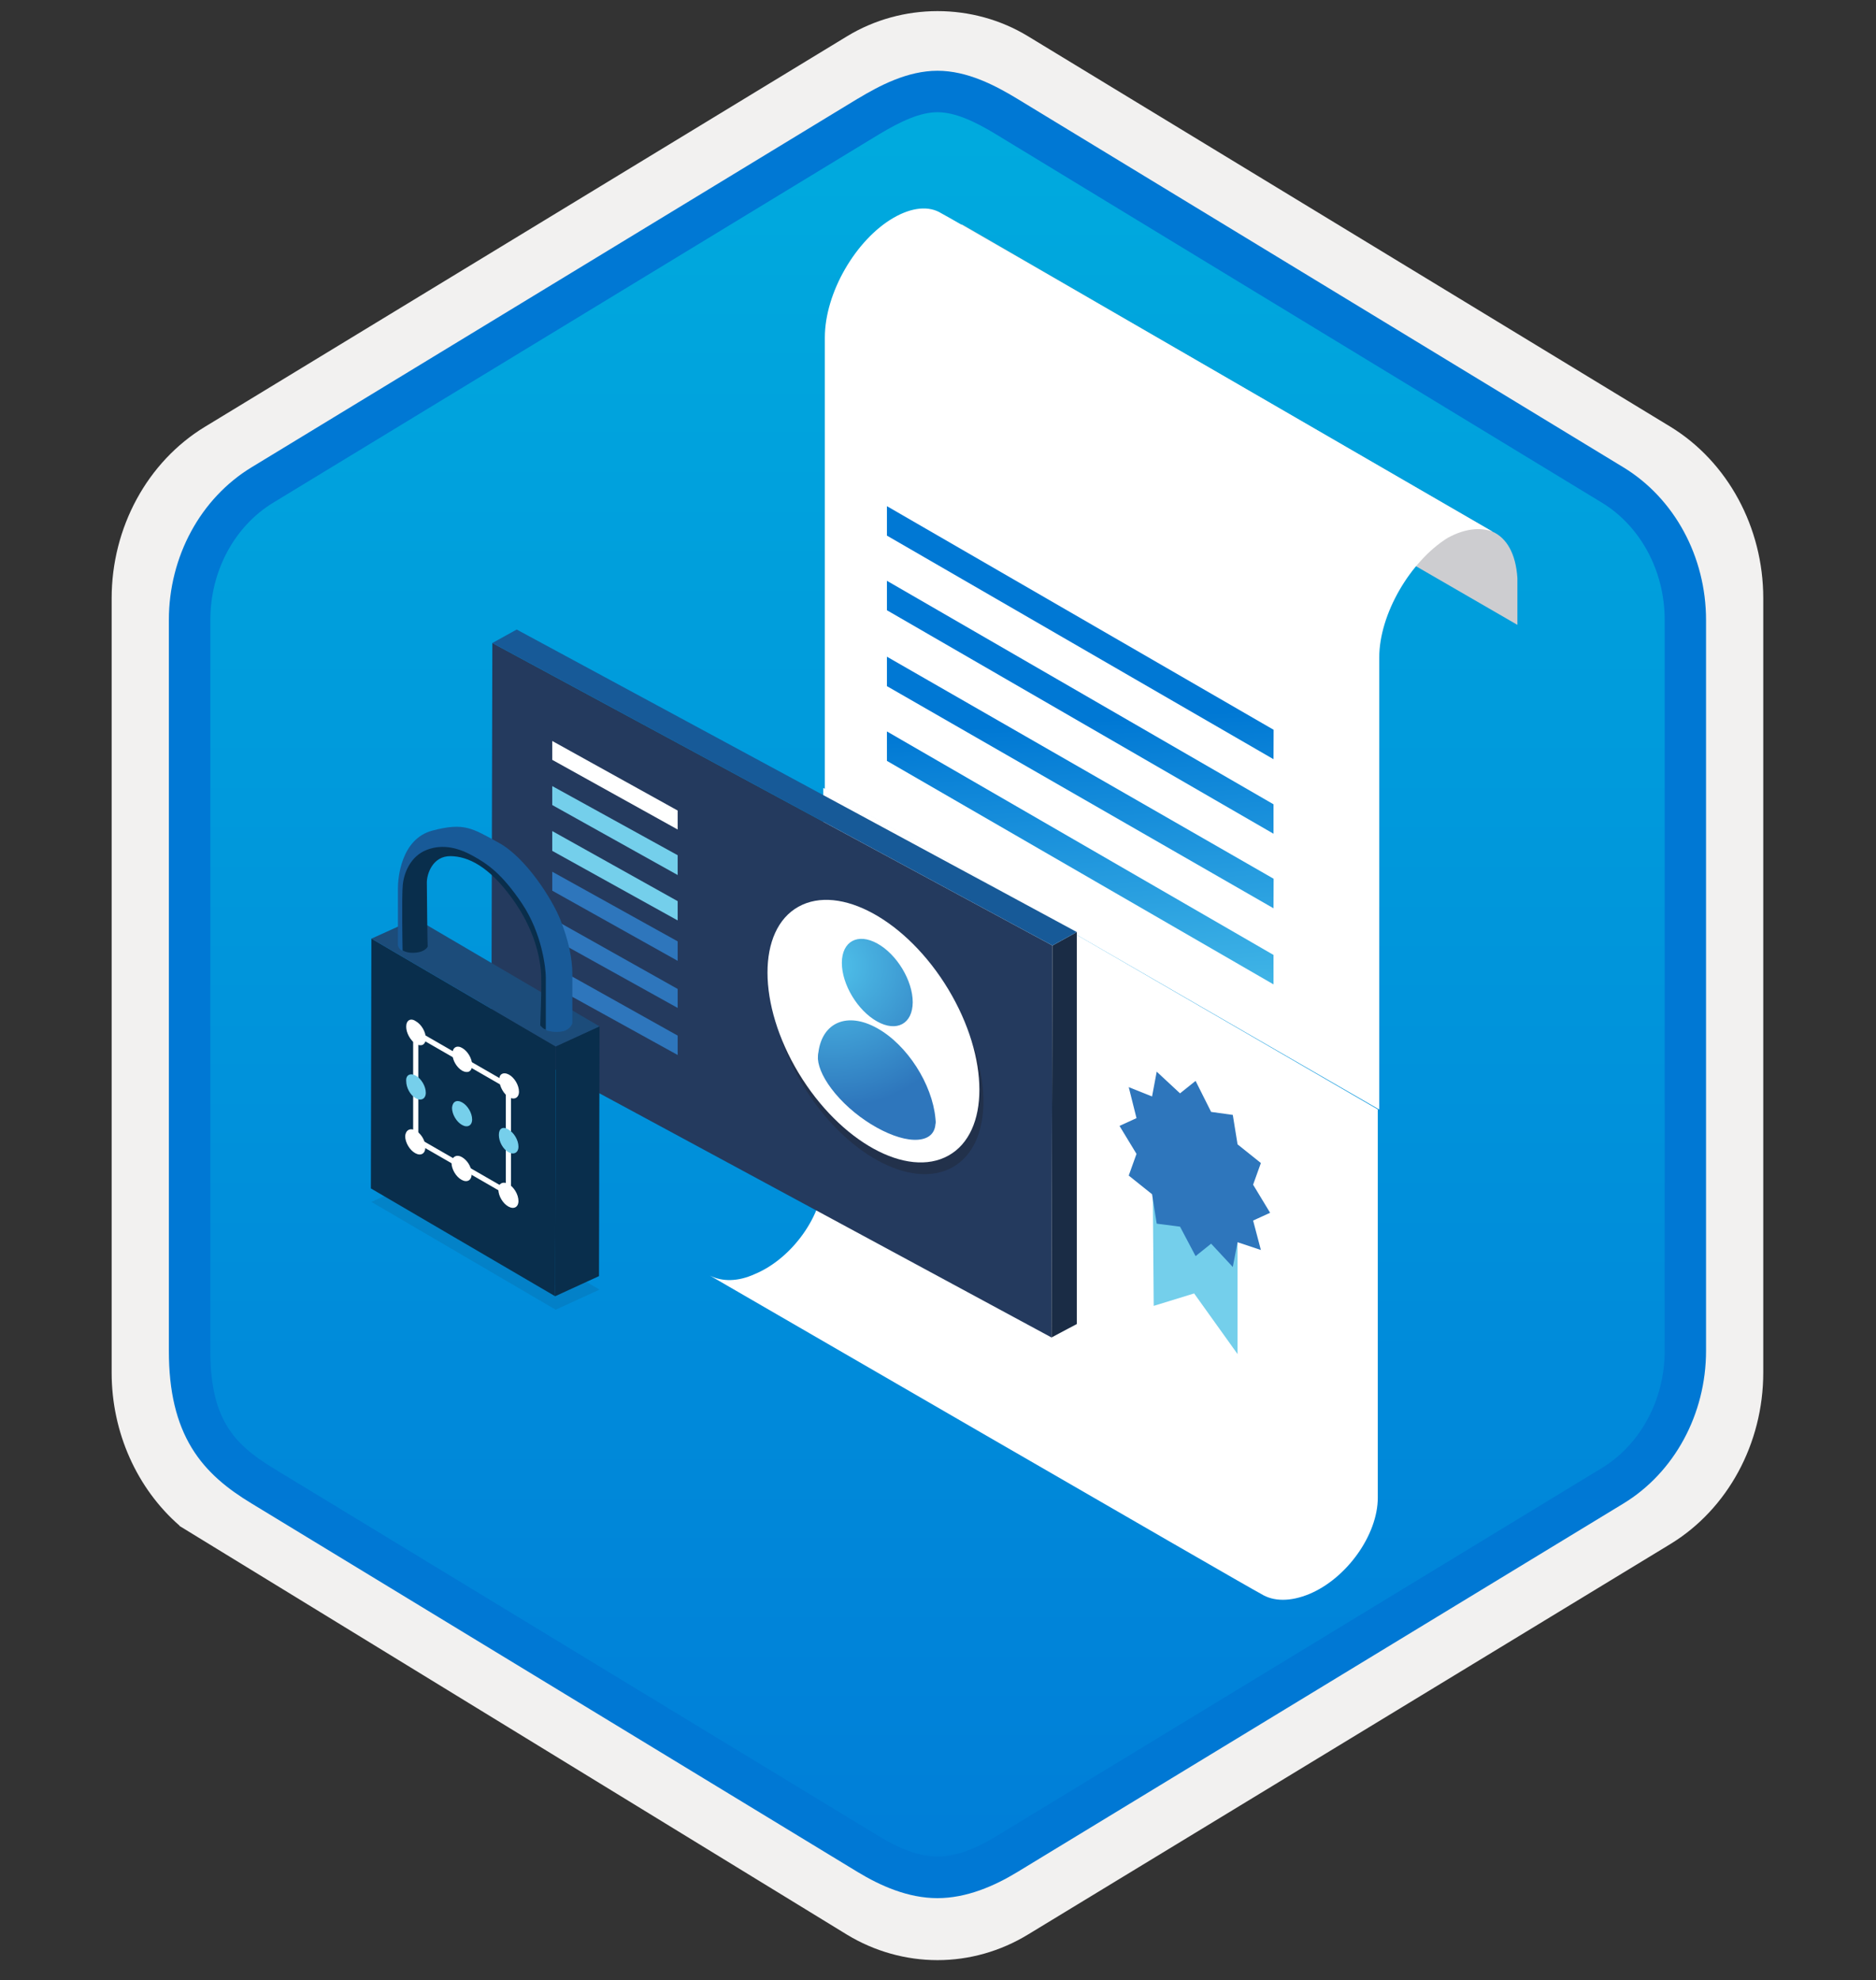 <svg width="181" height="191" viewBox="0 0 181 191" fill="none" xmlns="http://www.w3.org/2000/svg">
<rect x="0" y="0" width="181" height="191" fill="#333333" stroke="none"/>
<path d="M90.452 189.075C93.512 189.075 96.522 188.225 99.182 186.605L161.152 148.945C166.692 145.575 170.122 139.245 170.122 132.405V57.695C170.122 50.875 166.692 44.535 161.152 41.155L99.182 3.495C93.852 0.255 87.032 0.275 81.732 3.495L19.762 41.175C14.222 44.545 10.772 50.875 10.772 57.715V132.415C10.772 138.175 13.222 143.595 17.322 147.165V147.195L81.732 186.625C84.372 188.225 87.392 189.075 90.452 189.075ZM91.102 8.025C93.052 8.025 95.532 9.235 97.242 10.285L158.002 47.475C161.752 49.755 163.872 56.355 163.872 61.105L163.242 132.405C163.242 137.155 160.042 141.425 156.292 143.705L95.892 180.085C92.462 182.175 89.672 182.175 86.232 180.085L25.022 143.615C21.272 141.335 18.252 137.135 18.252 132.405V58.765C18.252 54.025 20.982 49.135 24.752 46.845L85.332 10.285C87.032 9.245 89.152 8.025 91.102 8.025Z" fill="#F2F1F0"/>
<path fill-rule="evenodd" clip-rule="evenodd" d="M98.352 11.604C95.902 10.104 93.182 9.354 90.452 9.354C87.722 9.354 85.002 10.114 82.552 11.604L26.422 45.934C21.402 49.005 18.292 54.755 18.292 61.005V129.104C18.292 135.334 21.392 141.104 26.422 144.174L82.552 178.504C85.002 180.004 87.722 180.754 90.452 180.754C93.182 180.754 95.902 180.014 98.352 178.504L154.482 144.174C159.502 141.104 162.612 135.334 162.612 129.104V61.005C162.612 54.775 159.512 49.025 154.482 45.934L98.352 11.604Z" fill="url(#paint0_linear)"/>
<path fill-rule="evenodd" clip-rule="evenodd" d="M90.452 10.825C92.132 10.825 94.022 11.695 96.082 12.945L154.552 48.485C158.202 50.705 160.612 54.975 160.612 59.805V130.285C160.612 135.105 158.202 139.385 154.552 141.605L96.092 177.145C94.132 178.335 92.212 179.085 90.462 179.085C88.712 179.085 86.792 178.335 84.832 177.145L26.352 141.615C24.342 140.385 22.892 139.185 21.912 137.575C20.932 135.975 20.292 133.755 20.292 130.295V59.815C20.292 54.985 22.702 50.715 26.352 48.495L84.812 12.955C86.902 11.705 88.762 10.825 90.452 10.825ZM98.162 180.575L156.622 145.035C161.542 142.045 164.602 136.425 164.602 130.295V59.815C164.602 53.685 161.542 48.065 156.622 45.075L98.162 9.535C96.052 8.255 93.342 6.825 90.452 6.825C87.552 6.825 84.842 8.265 82.752 9.525H82.742L24.272 45.075C19.352 48.065 16.292 53.685 16.292 59.815V130.295C16.292 134.255 17.032 137.245 18.492 139.655C19.952 142.055 22.012 143.655 24.272 145.025L82.732 180.565C84.952 181.915 87.622 183.095 90.442 183.095C93.262 183.095 95.942 181.925 98.162 180.575Z" fill="#0078D4"/>
<path d="M79.432 76.004V113.604C79.432 117.194 76.432 121.394 72.832 122.894C71.192 123.644 69.682 123.644 68.492 123.044C68.492 123.044 120.472 153.154 121.682 153.754C122.882 154.504 124.522 154.504 126.332 153.754C129.922 152.254 132.932 148.064 132.932 144.464V107.014" fill="white"/>
<path d="M144.002 51.285C144.002 51.285 102.352 27.174 92.772 21.625V29.265L146.402 60.275V55.775C146.252 53.385 145.352 51.885 144.002 51.285Z" fill="#CDCDD0"/>
<path d="M133.072 107.025V63.425C133.072 59.235 136.062 54.135 139.672 51.885C141.312 50.985 142.822 50.835 144.012 51.285C144.012 51.285 92.032 21.175 90.822 20.575C89.622 19.825 87.972 19.985 86.182 21.025C82.592 23.115 79.582 28.215 79.582 32.565V76.155" fill="white"/>
<path d="M122.872 73.235L85.572 51.665V48.825L122.882 70.395L122.872 73.235Z" fill="url(#paint1_linear)"/>
<path d="M122.872 80.424L85.572 58.864V56.024L122.872 77.584V80.424Z" fill="url(#paint2_linear)"/>
<path d="M122.872 87.615L85.572 66.185V63.345L122.882 84.765L122.872 87.615Z" fill="url(#paint3_linear)"/>
<path d="M122.872 94.955L85.572 73.395V70.555L122.872 92.115V94.955Z" fill="url(#paint4_linear)"/>
<path d="M119.402 130.615L115.212 124.765L111.312 125.965L111.162 107.245L119.402 111.885V130.615V130.615Z" fill="#74CFEB"/>
<path d="M122.542 116.985L120.902 117.735L121.652 120.575L119.402 119.825L118.942 122.215L116.852 119.965L115.352 121.165L113.852 118.325L111.602 118.035L111.152 115.195L108.902 113.395L109.652 111.305L108.012 108.605L109.652 107.855L108.902 104.865L111.152 105.765L111.602 103.375L113.852 105.465L115.352 104.265L116.852 107.255L118.942 107.545L119.402 110.385L121.652 112.185L120.902 114.275L122.542 116.985Z" fill="#2E76BC"/>
<path d="M101.542 91.204L101.452 129.014L47.412 99.834L47.502 62.024L101.542 91.204Z" fill="#243A5E"/>
<path d="M101.542 91.205L103.892 89.905V127.715L101.452 129.015L101.542 91.205Z" fill="#1A2C45"/>
<path d="M47.502 62.025L49.852 60.725L103.892 89.905L101.542 91.205L47.502 62.025Z" fill="#175A98"/>
<path d="M53.282 75.825V77.655L65.382 84.405V82.495L53.282 75.825Z" fill="#74CFEB"/>
<path d="M53.282 93.124L53.192 95.034L65.382 101.765V99.894L53.282 93.124Z" fill="#2E76BC"/>
<path d="M53.282 84.085V85.915L65.382 92.684V90.805L53.282 84.085Z" fill="#2E76BC"/>
<path d="M53.282 80.165V82.075L65.382 88.785V86.925L53.282 80.165Z" fill="#74CFEB"/>
<path d="M53.282 71.475V73.295L65.382 80.015V78.185L53.282 71.475Z" fill="white"/>
<path d="M53.282 88.595V90.505L65.382 97.225V95.395L53.282 88.595Z" fill="#2E76BC"/>
<path opacity="0.3" d="M91.902 112.595C95.892 110.365 95.872 103.185 91.882 96.555C87.882 89.925 81.412 86.365 77.422 88.595C73.432 90.825 73.452 98.005 77.442 104.635C81.442 111.265 87.912 114.825 91.902 112.595Z" fill="#1F1D20"/>
<path d="M91.512 111.465C95.502 109.235 95.482 102.055 91.492 95.425C87.492 88.795 81.022 85.235 77.032 87.465C73.042 89.695 73.062 96.875 77.052 103.505C81.052 110.125 87.522 113.695 91.512 111.465Z" fill="white"/>
<path d="M84.652 91.015C86.542 92.065 88.062 94.595 88.062 96.675C88.052 98.755 86.522 99.585 84.632 98.535C82.742 97.485 81.222 94.955 81.222 92.875C81.232 90.795 82.762 89.965 84.652 91.015Z" fill="url(#paint5_radial)"/>
<path d="M84.622 99.175C87.542 100.795 89.942 104.585 90.252 107.875C90.272 108.075 90.302 108.295 90.252 108.455C90.182 109.295 89.642 109.845 88.602 109.935C87.502 110.035 86.052 109.575 84.592 108.765C83.132 107.955 81.682 106.795 80.572 105.465C79.542 104.225 78.982 103.065 78.912 102.145C78.912 101.935 78.912 101.695 78.962 101.505C79.332 98.635 81.732 97.565 84.622 99.175Z" fill="url(#paint6_radial)"/>
<path opacity="0.1" d="M35.832 115.935L40.112 113.995L57.842 124.395L53.612 126.335L35.832 115.935Z" fill="#1F1D20"/>
<path d="M53.612 100.935L53.562 125.035L35.782 114.635L35.832 90.535L53.612 100.935Z" fill="#092E4C"/>
<path d="M53.612 100.935L57.842 98.995L57.792 123.095L53.562 125.035L53.612 100.935Z" fill="#092E4C"/>
<path d="M35.832 90.544L40.112 88.605L57.842 99.004L53.612 100.944L35.832 90.544Z" fill="#1C4C7A"/>
<path d="M49.052 114.204C49.582 114.494 50.022 115.224 50.022 115.854C50.022 116.434 49.582 116.684 49.052 116.384C48.522 116.094 48.082 115.364 48.082 114.734C48.082 114.684 48.082 114.634 48.082 114.584C48.172 114.104 48.562 113.954 49.052 114.204Z" fill="white"/>
<path d="M44.582 111.624C45.072 111.914 45.452 112.504 45.502 113.084C45.502 113.134 45.502 113.234 45.502 113.274C45.502 113.854 45.062 114.104 44.532 113.804C44.002 113.514 43.562 112.784 43.562 112.154C43.562 112.104 43.562 112.054 43.562 112.004C43.702 111.534 44.092 111.334 44.582 111.624Z" fill="white"/>
<path d="M40.112 109.054C40.602 109.344 40.982 109.924 41.032 110.514C41.032 110.564 41.032 110.664 41.032 110.704C41.032 111.284 40.592 111.534 40.062 111.234C39.532 110.944 39.092 110.214 39.092 109.584C39.142 109.004 39.572 108.764 40.112 109.054C40.112 109.054 40.062 109.054 40.112 109.054Z" fill="white"/>
<path d="M44.582 101.084C45.112 101.374 45.552 102.104 45.552 102.734C45.552 102.784 45.552 102.784 45.552 102.834C45.502 103.364 45.112 103.564 44.582 103.274C44.092 102.984 43.662 102.304 43.662 101.724C43.662 101.674 43.662 101.674 43.662 101.624C43.652 101.034 44.092 100.794 44.582 101.084Z" fill="white"/>
<path d="M49.582 115.415L49.772 115.515C49.782 115.415 49.682 115.365 49.582 115.415Z" stroke="white" stroke-width="0.309" stroke-miterlimit="10"/>
<path d="M49.302 115.514L39.862 110.074V99.194L49.302 104.634V115.514V115.514ZM40.362 109.784L48.802 114.644V104.924L40.362 100.064V109.784Z" fill="white"/>
<path d="M40.112 103.755C40.642 104.045 41.082 104.775 41.082 105.405C41.082 105.985 40.642 106.235 40.112 105.935C39.582 105.645 39.192 104.915 39.192 104.285C39.142 103.705 39.572 103.465 40.112 103.755Z" fill="#76CFEB"/>
<path d="M49.102 103.655C49.632 103.945 50.072 104.675 50.072 105.305C50.072 105.885 49.632 106.135 49.102 105.835C48.612 105.545 48.232 104.865 48.182 104.285C48.182 104.235 48.182 104.235 48.182 104.185C48.122 103.615 48.562 103.365 49.102 103.655Z" fill="white"/>
<path d="M40.112 98.504C40.642 98.794 41.082 99.525 41.082 100.154C41.082 100.204 41.082 100.204 41.082 100.254C41.032 100.784 40.642 100.984 40.112 100.694C39.582 100.354 39.192 99.624 39.192 99.044C39.182 98.415 39.622 98.165 40.112 98.504Z" fill="white"/>
<path d="M44.582 106.335C45.112 106.625 45.552 107.355 45.552 107.985C45.552 108.565 45.112 108.815 44.582 108.515C44.052 108.225 43.612 107.495 43.612 106.865C43.652 106.285 44.042 106.035 44.582 106.335Z" fill="#76CFEB"/>
<path d="M49.052 108.954C49.582 109.244 50.022 109.974 50.022 110.604C50.022 111.184 49.582 111.434 49.052 111.134C48.522 110.844 48.132 110.114 48.132 109.484C48.122 108.854 48.512 108.614 49.052 108.954C49.052 108.904 49.052 108.904 49.052 108.954Z" fill="#76CFEB"/>
<path d="M53.962 88.644C53.962 88.644 53.962 88.695 54.012 88.695C54.002 88.695 54.002 88.695 53.962 88.644Z" fill="#2F78BC"/>
<path d="M41.262 91.274C41.242 91.244 41.182 85.954 41.182 85.124C41.182 84.294 41.752 82.564 43.472 82.584C45.192 82.604 47.202 83.604 49.412 86.664C51.632 89.714 52.052 92.384 52.182 93.554C52.302 94.734 52.122 98.914 52.122 98.914C52.122 98.914 52.402 99.214 52.502 99.244C52.602 99.274 52.662 99.324 52.662 99.324L53.472 96.764L53.202 91.694L50.922 85.994L47.432 82.734L43.502 80.904L40.382 81.864C40.382 81.864 39.172 83.334 39.042 83.564C38.922 83.794 38.562 86.054 38.562 86.264C38.562 86.474 38.702 91.534 38.702 91.534C38.702 91.534 38.742 91.674 39.162 91.814C39.582 91.964 40.342 91.924 40.742 91.744C41.132 91.574 41.292 91.314 41.262 91.274Z" fill="#092E4C"/>
<path d="M38.392 91.215C38.392 91.215 38.392 86.605 38.392 85.674C38.392 84.745 38.672 80.915 41.732 80.115C44.792 79.314 45.552 79.885 48.142 81.305C50.732 82.725 53.272 86.725 54.052 88.684C54.832 90.644 55.222 92.394 55.222 93.984C55.222 95.575 55.222 98.695 55.222 98.695C55.222 98.695 55.052 99.335 54.272 99.484C53.492 99.635 52.912 99.434 52.832 99.424C52.752 99.415 52.662 99.314 52.662 99.314C52.662 99.314 52.662 95.094 52.662 94.294C52.662 93.495 52.332 90.094 50.362 87.154C48.392 84.225 47.002 83.325 45.662 82.575C44.322 81.825 42.782 81.365 41.182 81.975C39.582 82.594 38.972 84.225 38.862 85.355C38.742 86.484 38.842 91.695 38.842 91.695C38.842 91.695 38.562 91.695 38.392 91.215Z" fill="#185A98"/>
<defs>
<linearGradient id="paint0_linear" x1="90.452" y1="9.355" x2="90.452" y2="180.754" gradientUnits="userSpaceOnUse">
<stop stop-color="#00ABDE"/>
<stop offset="1" stop-color="#007ED8"/>
</linearGradient>
<linearGradient id="paint1_linear" x1="109.586" y1="144.335" x2="103.888" y2="55.753" gradientUnits="userSpaceOnUse">
<stop offset="0.043" stop-color="white"/>
<stop offset="0.486" stop-color="#4DC1EA"/>
<stop offset="0.845" stop-color="#0078D4"/>
</linearGradient>
<linearGradient id="paint2_linear" x1="109.119" y1="144.365" x2="103.421" y2="55.783" gradientUnits="userSpaceOnUse">
<stop offset="0.043" stop-color="white"/>
<stop offset="0.486" stop-color="#4DC1EA"/>
<stop offset="0.845" stop-color="#0078D4"/>
</linearGradient>
<linearGradient id="paint3_linear" x1="108.659" y1="144.395" x2="102.961" y2="55.813" gradientUnits="userSpaceOnUse">
<stop offset="0.043" stop-color="white"/>
<stop offset="0.486" stop-color="#4DC1EA"/>
<stop offset="0.845" stop-color="#0078D4"/>
</linearGradient>
<linearGradient id="paint4_linear" x1="108.189" y1="144.425" x2="102.49" y2="55.844" gradientUnits="userSpaceOnUse">
<stop offset="0.043" stop-color="white"/>
<stop offset="0.486" stop-color="#4DC1EA"/>
<stop offset="0.845" stop-color="#0078D4"/>
</linearGradient>
<radialGradient id="paint5_radial" cx="0" cy="0" r="1" gradientUnits="userSpaceOnUse" gradientTransform="translate(80.276 93.178) scale(24.317 23.422)">
<stop stop-color="#4FC2EB"/>
<stop offset="0.585" stop-color="#2E76BC"/>
</radialGradient>
<radialGradient id="paint6_radial" cx="0" cy="0" r="1" gradientUnits="userSpaceOnUse" gradientTransform="translate(80.271 93.178) scale(24.317 23.422)">
<stop stop-color="#4FC2EB"/>
<stop offset="0.585" stop-color="#2E76BC"/>
</radialGradient>
</defs>
</svg>
